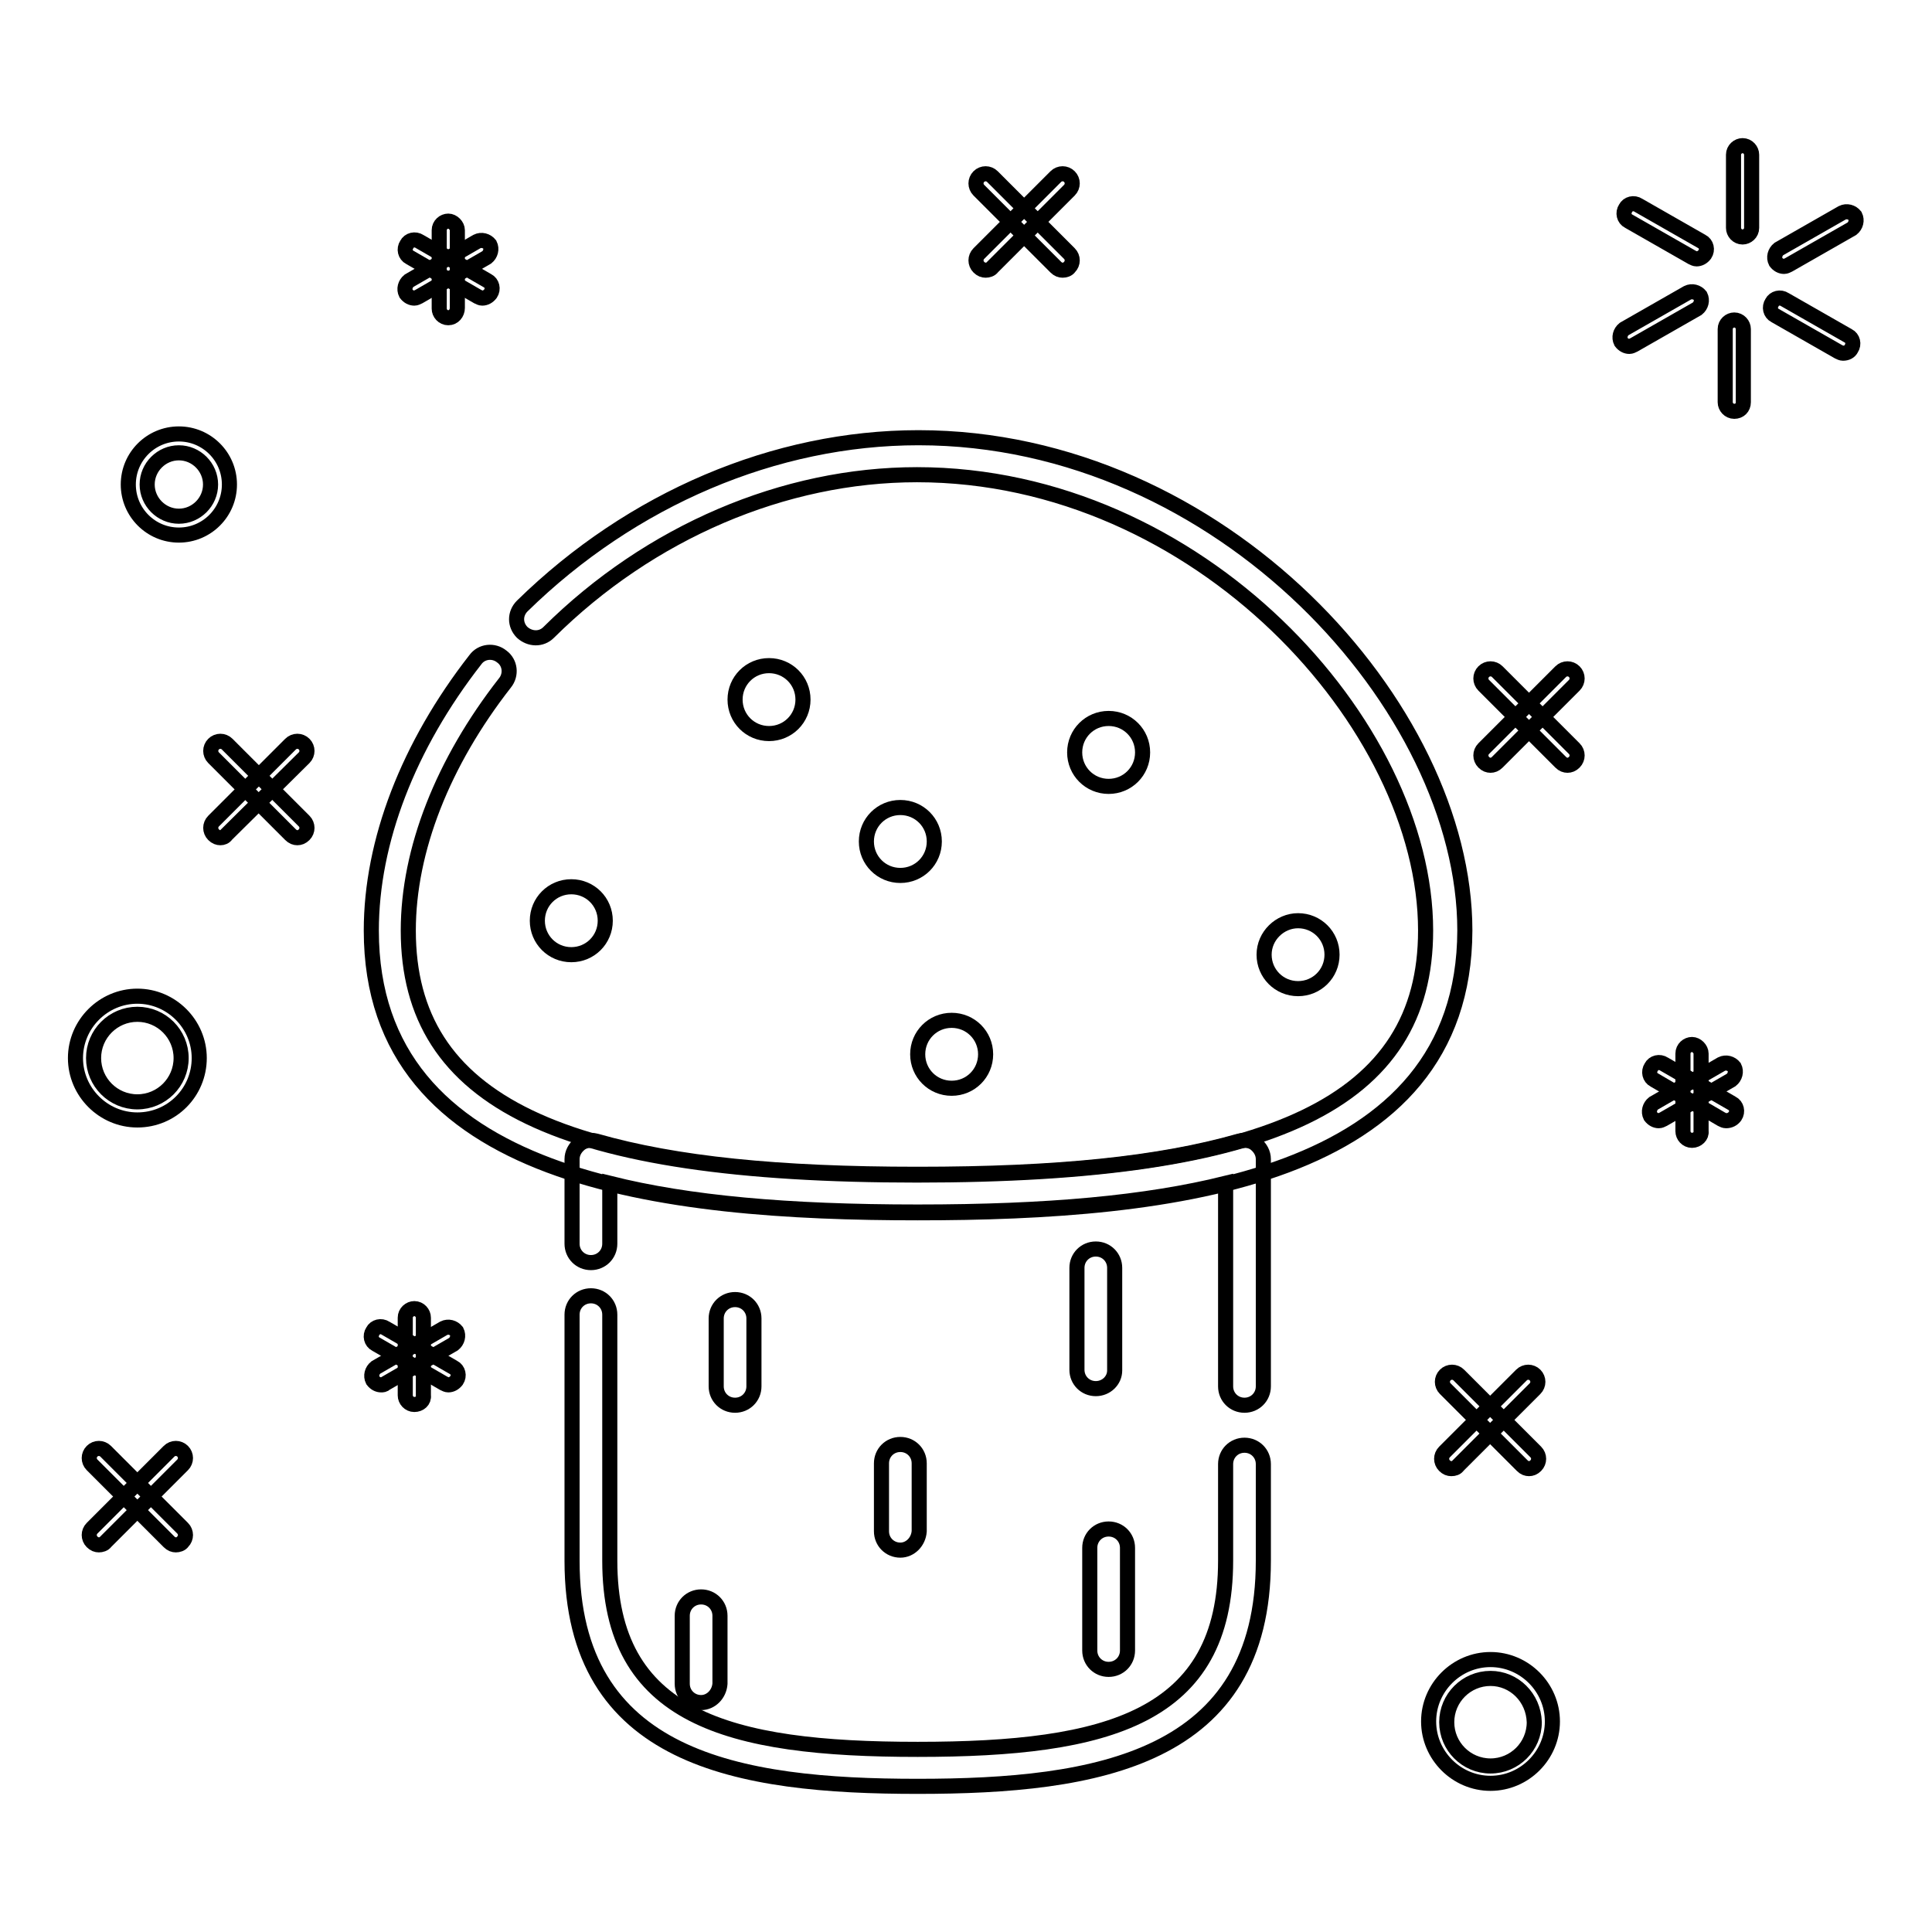 <?xml version="1.0" encoding="utf-8"?>
<!-- Svg Vector Icons : http://www.onlinewebfonts.com/icon -->
<!DOCTYPE svg PUBLIC "-//W3C//DTD SVG 1.1//EN" "http://www.w3.org/Graphics/SVG/1.1/DTD/svg11.dtd">
<svg version="1.1" xmlns="http://www.w3.org/2000/svg" xmlns:xlink="http://www.w3.org/1999/xlink" x="0px" y="0px" viewBox="0 0 256 256" enable-background="new 0 0 256 256" xml:space="preserve">
<g> <path stroke-width="2" fill-opacity="0" stroke="#000000"  d="M202.6,194.6c-0.3,0-0.6-0.1-0.9-0.4L191.5,184c-0.5-0.5-0.5-1.3,0-1.8c0.5-0.5,1.3-0.5,1.8,0l10.2,10.2 c0.5,0.5,0.5,1.3,0,1.8C203.2,194.5,202.9,194.6,202.6,194.6z"/> <path stroke-width="2" fill-opacity="0" stroke="#000000"  d="M192.3,194.6c-0.3,0-0.6-0.1-0.9-0.4c-0.5-0.5-0.5-1.3,0-1.8l10.2-10.2c0.5-0.5,1.3-0.5,1.8,0 c0.5,0.5,0.5,1.3,0,1.8l-10.2,10.2C193,194.5,192.7,194.6,192.3,194.6z M140.8,35.8c-0.3,0-0.6-0.1-0.9-0.4l-10.2-10.2 c-0.5-0.5-0.5-1.3,0-1.8c0.5-0.5,1.3-0.5,1.8,0l10.2,10.2c0.5,0.5,0.5,1.3,0,1.8C141.5,35.7,141.1,35.8,140.8,35.8z"/> <path stroke-width="2" fill-opacity="0" stroke="#000000"  d="M130.6,35.8c-0.3,0-0.6-0.1-0.9-0.4c-0.5-0.5-0.5-1.3,0-1.8l10.2-10.2c0.5-0.5,1.3-0.5,1.8,0 c0.5,0.5,0.5,1.3,0,1.8l-10.2,10.2C131.3,35.7,130.9,35.8,130.6,35.8z M39.4,111c-0.3,0-0.6-0.1-0.9-0.4l-10.2-10.2 c-0.5-0.5-0.5-1.3,0-1.8c0.5-0.5,1.3-0.5,1.8,0l10.2,10.2c0.5,0.5,0.5,1.3,0,1.8C40,110.9,39.7,111,39.4,111z"/> <path stroke-width="2" fill-opacity="0" stroke="#000000"  d="M29.2,111c-0.3,0-0.6-0.1-0.9-0.4c-0.5-0.5-0.5-1.3,0-1.8l10.2-10.2c0.5-0.5,1.3-0.5,1.8,0 c0.5,0.5,0.5,1.3,0,1.8L30,110.6C29.8,110.9,29.5,111,29.2,111z M207.7,101.4c-0.3,0-0.6-0.1-0.9-0.4l-10.2-10.2 c-0.5-0.5-0.5-1.3,0-1.8c0.5-0.5,1.3-0.5,1.8,0l10.2,10.2c0.5,0.5,0.5,1.3,0,1.8C208.3,101.3,208,101.4,207.7,101.4z"/> <path stroke-width="2" fill-opacity="0" stroke="#000000"  d="M197.5,101.4c-0.3,0-0.6-0.1-0.9-0.4c-0.5-0.5-0.5-1.3,0-1.8l10.2-10.2c0.5-0.5,1.3-0.5,1.8,0 c0.5,0.5,0.5,1.3,0,1.8L198.4,101C198.1,101.3,197.8,101.4,197.5,101.4z M23.3,204.7c-0.3,0-0.6-0.1-0.9-0.4l-10.2-10.2 c-0.5-0.5-0.5-1.3,0-1.8c0.5-0.5,1.3-0.5,1.8,0l10.2,10.2c0.5,0.5,0.5,1.3,0,1.8C24,204.6,23.6,204.7,23.3,204.7z"/> <path stroke-width="2" fill-opacity="0" stroke="#000000"  d="M13.1,204.7c-0.3,0-0.6-0.1-0.9-0.4c-0.5-0.5-0.5-1.3,0-1.8l10.2-10.2c0.5-0.5,1.3-0.5,1.8,0 c0.5,0.5,0.5,1.3,0,1.8L14,204.3C13.8,204.6,13.4,204.7,13.1,204.7L13.1,204.7z M23.7,70.9c-3.7,0-6.7-3-6.7-6.7 c0-3.7,3-6.7,6.7-6.7s6.7,3,6.7,6.7C30.4,67.9,27.4,70.9,23.7,70.9z M23.7,60c-2.3,0-4.2,1.9-4.2,4.2c0,2.3,1.9,4.2,4.2,4.2 c2.3,0,4.2-1.9,4.2-4.2C27.9,61.9,26,60,23.7,60z M18.2,148.4c-4.5,0-8.2-3.7-8.2-8.2c0-4.5,3.7-8.2,8.2-8.2c4.5,0,8.2,3.7,8.2,8.2 C26.4,144.7,22.8,148.4,18.2,148.4z M18.2,134.4c-3.2,0-5.8,2.6-5.8,5.8c0,3.2,2.6,5.8,5.8,5.8s5.8-2.6,5.8-5.8 C24,137,21.4,134.4,18.2,134.4z M197.5,236.3c-4.5,0-8.2-3.7-8.2-8.2c0-4.5,3.7-8.2,8.2-8.2s8.2,3.7,8.2,8.2 C205.7,232.6,202,236.3,197.5,236.3z M197.5,222.4c-3.2,0-5.8,2.6-5.8,5.8c0,3.2,2.6,5.8,5.8,5.8c3.2,0,5.8-2.6,5.8-5.8 C203.2,224.9,200.6,222.4,197.5,222.4z"/> <path stroke-width="2" fill-opacity="0" stroke="#000000"  d="M230.9,31.4c-0.7,0-1.2-0.6-1.2-1.2v-9.7c0-0.7,0.6-1.2,1.2-1.2c0.7,0,1.2,0.6,1.2,1.2v9.7 C232.1,30.9,231.5,31.4,230.9,31.4z M224.8,34.3c-0.2,0-0.4-0.1-0.6-0.2l-8.4-4.8c-0.6-0.3-0.8-1.1-0.4-1.7 c0.3-0.6,1.1-0.8,1.7-0.4l8.4,4.8c0.6,0.3,0.8,1.1,0.4,1.7C225.6,34.1,225.2,34.3,224.8,34.3z M215.9,45.9c-0.4,0-0.8-0.2-1.1-0.6 c-0.3-0.6-0.1-1.3,0.4-1.7l8.4-4.8c0.6-0.3,1.3-0.1,1.7,0.4c0.3,0.6,0.1,1.3-0.4,1.7l-8.4,4.8C216.3,45.8,216.1,45.9,215.9,45.9 L215.9,45.9z M229.8,54.5c-0.7,0-1.2-0.6-1.2-1.2v-9.7c0-0.7,0.6-1.2,1.2-1.2c0.7,0,1.2,0.6,1.2,1.2v9.7 C231,54,230.5,54.5,229.8,54.5z M244.2,46.8c-0.2,0-0.4-0.1-0.6-0.2l-8.4-4.8c-0.6-0.3-0.8-1.1-0.4-1.7c0.3-0.6,1.1-0.8,1.7-0.4 l8.4,4.8c0.6,0.3,0.8,1.1,0.4,1.7C245.1,46.6,244.7,46.8,244.2,46.8z M236.4,35.3c-0.4,0-0.8-0.2-1.1-0.6c-0.3-0.6-0.1-1.3,0.4-1.7 l8.4-4.8c0.6-0.3,1.3-0.1,1.7,0.4c0.3,0.6,0.1,1.3-0.4,1.7l-8.4,4.8C236.8,35.2,236.6,35.3,236.4,35.3z"/> <path stroke-width="2" fill-opacity="0" stroke="#000000"  d="M224.2,151.1c-0.7,0-1.2-0.6-1.2-1.2v-10.3c0-0.7,0.6-1.2,1.2-1.2s1.2,0.6,1.2,1.2v10.3 C225.5,150.5,224.9,151.1,224.2,151.1z"/> <path stroke-width="2" fill-opacity="0" stroke="#000000"  d="M228.7,148.5c-0.2,0-0.4-0.1-0.6-0.2l-8.9-5.2c-0.6-0.3-0.8-1.1-0.4-1.7c0.3-0.6,1.1-0.8,1.7-0.4l9,5.2 c0.6,0.3,0.8,1.1,0.4,1.7C229.6,148.3,229.2,148.5,228.7,148.5z"/> <path stroke-width="2" fill-opacity="0" stroke="#000000"  d="M219.8,148.5c-0.4,0-0.8-0.2-1.1-0.6c-0.3-0.6-0.1-1.3,0.4-1.7l9-5.2c0.6-0.3,1.3-0.1,1.7,0.4 c0.3,0.6,0.1,1.3-0.4,1.7l-9,5.2C220.2,148.4,220,148.5,219.8,148.5L219.8,148.5z"/> <path stroke-width="2" fill-opacity="0" stroke="#000000"  d="M54.9,186.1c-0.7,0-1.2-0.6-1.2-1.2v-10.3c0-0.7,0.6-1.2,1.2-1.2c0.7,0,1.2,0.6,1.2,1.2v10.3 C56.2,185.6,55.6,186.1,54.9,186.1z"/> <path stroke-width="2" fill-opacity="0" stroke="#000000"  d="M59.4,183.5c-0.2,0-0.4-0.1-0.6-0.2l-9-5.2c-0.6-0.3-0.8-1.1-0.4-1.7c0.3-0.6,1.1-0.8,1.7-0.4l9,5.2 c0.6,0.3,0.8,1.1,0.4,1.7C60.2,183.3,59.8,183.5,59.4,183.5z"/> <path stroke-width="2" fill-opacity="0" stroke="#000000"  d="M50.5,183.5c-0.4,0-0.8-0.2-1.1-0.6c-0.3-0.6-0.1-1.3,0.4-1.7l9-5.2c0.6-0.3,1.3-0.1,1.7,0.4 c0.3,0.6,0.1,1.3-0.4,1.7l-9,5.2C50.9,183.5,50.7,183.5,50.5,183.5z"/> <path stroke-width="2" fill-opacity="0" stroke="#000000"  d="M59.4,42.1c-0.7,0-1.2-0.6-1.2-1.2V30.5c0-0.7,0.6-1.2,1.2-1.2s1.2,0.6,1.2,1.2v10.3 C60.6,41.5,60.1,42.1,59.4,42.1z"/> <path stroke-width="2" fill-opacity="0" stroke="#000000"  d="M63.9,39.5c-0.2,0-0.4-0.1-0.6-0.2l-9-5.2c-0.6-0.3-0.8-1.1-0.4-1.7c0.3-0.6,1.1-0.8,1.7-0.4l9,5.2 c0.6,0.3,0.8,1.1,0.4,1.7C64.7,39.3,64.3,39.5,63.9,39.5z"/> <path stroke-width="2" fill-opacity="0" stroke="#000000"  d="M54.9,39.5c-0.4,0-0.8-0.2-1.1-0.6c-0.3-0.6-0.1-1.3,0.4-1.7l9-5.2c0.6-0.3,1.3-0.1,1.7,0.4 c0.3,0.6,0.1,1.3-0.4,1.7l-9,5.2C55.3,39.4,55.1,39.5,54.9,39.5z"/> <path stroke-width="2" fill-opacity="0" stroke="#000000"  d="M71.2,122c0,2.5,2,4.5,4.5,4.5c2.5,0,4.5-2,4.5-4.5c0-2.5-2-4.5-4.5-4.5C73.2,117.5,71.2,119.5,71.2,122z" /> <path stroke-width="2" fill-opacity="0" stroke="#000000"  d="M97.4,92.7c0,2.5,2,4.5,4.5,4.5c2.5,0,4.5-2,4.5-4.5c0-2.5-2-4.5-4.5-4.5C99.4,88.2,97.4,90.2,97.4,92.7z" /> <path stroke-width="2" fill-opacity="0" stroke="#000000"  d="M121.6,139.7c0,2.5,2,4.5,4.5,4.5c2.5,0,4.5-2,4.5-4.5c0,0,0,0,0,0c0-2.5-2-4.5-4.5-4.5 C123.6,135.2,121.6,137.2,121.6,139.7z"/> <path stroke-width="2" fill-opacity="0" stroke="#000000"  d="M114.8,111.5c0,2.5,2,4.5,4.5,4.5c2.5,0,4.5-2,4.5-4.5s-2-4.5-4.5-4.5C116.8,107,114.8,109,114.8,111.5z"/> <path stroke-width="2" fill-opacity="0" stroke="#000000"  d="M142.4,99.7c0,2.5,2,4.5,4.5,4.5s4.5-2,4.5-4.5c0-2.5-2-4.5-4.5-4.5S142.4,97.2,142.4,99.7z"/> <path stroke-width="2" fill-opacity="0" stroke="#000000"  d="M167.5,126.5c0,2.5,2,4.5,4.5,4.5c2.5,0,4.5-2,4.5-4.5c0-2.5-2-4.5-4.5-4.5 C169.6,122,167.5,124,167.5,126.5L167.5,126.5z"/> <path stroke-width="2" fill-opacity="0" stroke="#000000"  d="M121.6,160.7c-33.7,0-72.4-4.3-72.4-37.4c0-11.8,4.9-24.5,13.8-35.9c0.8-1.1,2.4-1.3,3.5-0.4 c1.1,0.8,1.3,2.4,0.4,3.5c-8.2,10.5-12.8,22.1-12.8,32.8c0,22.7,20.2,32.4,67.4,32.4s67.4-9.7,67.4-32.4 c0-27.3-30.1-60.4-67.4-60.4c-17.6,0-35.4,7.6-48.8,20.9c-1,1-2.5,0.9-3.5,0c-1-1-1-2.5,0-3.5C83.7,66.1,102.7,58,121.7,58 c40.1,0,72.4,35.7,72.4,65.3C194,156.4,155.3,160.7,121.6,160.7z M121.6,236.7c-23.8,0-45.8-3.6-45.8-29.9v-32.6 c0-1.4,1.1-2.5,2.5-2.5c1.4,0,2.5,1.1,2.5,2.5v32.6c0,20.8,15.6,25,40.8,25c25.2,0,40.8-4.2,40.8-25v-12.8c0-1.4,1.1-2.5,2.5-2.5 c1.4,0,2.5,1.1,2.5,2.5v12.8C167.4,233.1,145.4,236.7,121.6,236.7z"/> <path stroke-width="2" fill-opacity="0" stroke="#000000"  d="M164.9,186.2c-1.4,0-2.5-1.1-2.5-2.5v-26.9c-10.5,2.6-23.5,3.8-40.8,3.8c-17.3,0-30.4-1.2-40.8-3.8v8 c0,1.4-1.1,2.5-2.5,2.5s-2.5-1.1-2.5-2.5v-11.2c0-0.8,0.4-1.5,1-2c0.6-0.5,1.4-0.6,2.2-0.4c10.5,3,24,4.4,42.6,4.4 c18.6,0,32.1-1.4,42.6-4.4c0.8-0.2,1.6-0.1,2.2,0.4c0.6,0.5,1,1.2,1,2v30.1C167.4,185.1,166.3,186.2,164.9,186.2L164.9,186.2z"/> <path stroke-width="2" fill-opacity="0" stroke="#000000"  d="M145.2,184c-1.4,0-2.5-1.1-2.5-2.5V168c0-1.4,1.1-2.5,2.5-2.5c1.4,0,2.5,1.1,2.5,2.5v13.6 C147.7,182.9,146.6,184,145.2,184z M146.9,221.2c-1.4,0-2.5-1.1-2.5-2.5v-13.6c0-1.4,1.1-2.5,2.5-2.5s2.5,1.1,2.5,2.5v13.6 C149.4,220.1,148.3,221.2,146.9,221.2z M97.4,186.2c-1.4,0-2.5-1.1-2.5-2.5v-9c0-1.4,1.1-2.5,2.5-2.5c1.4,0,2.5,1.1,2.5,2.5v9 C99.9,185.1,98.8,186.2,97.4,186.2L97.4,186.2z M119.3,205.4c-1.4,0-2.5-1.1-2.5-2.5v-9c0-1.4,1.1-2.5,2.5-2.5 c1.4,0,2.5,1.1,2.5,2.5v9C121.7,204.3,120.6,205.4,119.3,205.4L119.3,205.4z M92.9,225.6c-1.4,0-2.5-1.1-2.5-2.5v-9 c0-1.4,1.1-2.5,2.5-2.5s2.5,1.1,2.5,2.5v9C95.3,224.5,94.2,225.6,92.9,225.6z"/></g>
</svg>